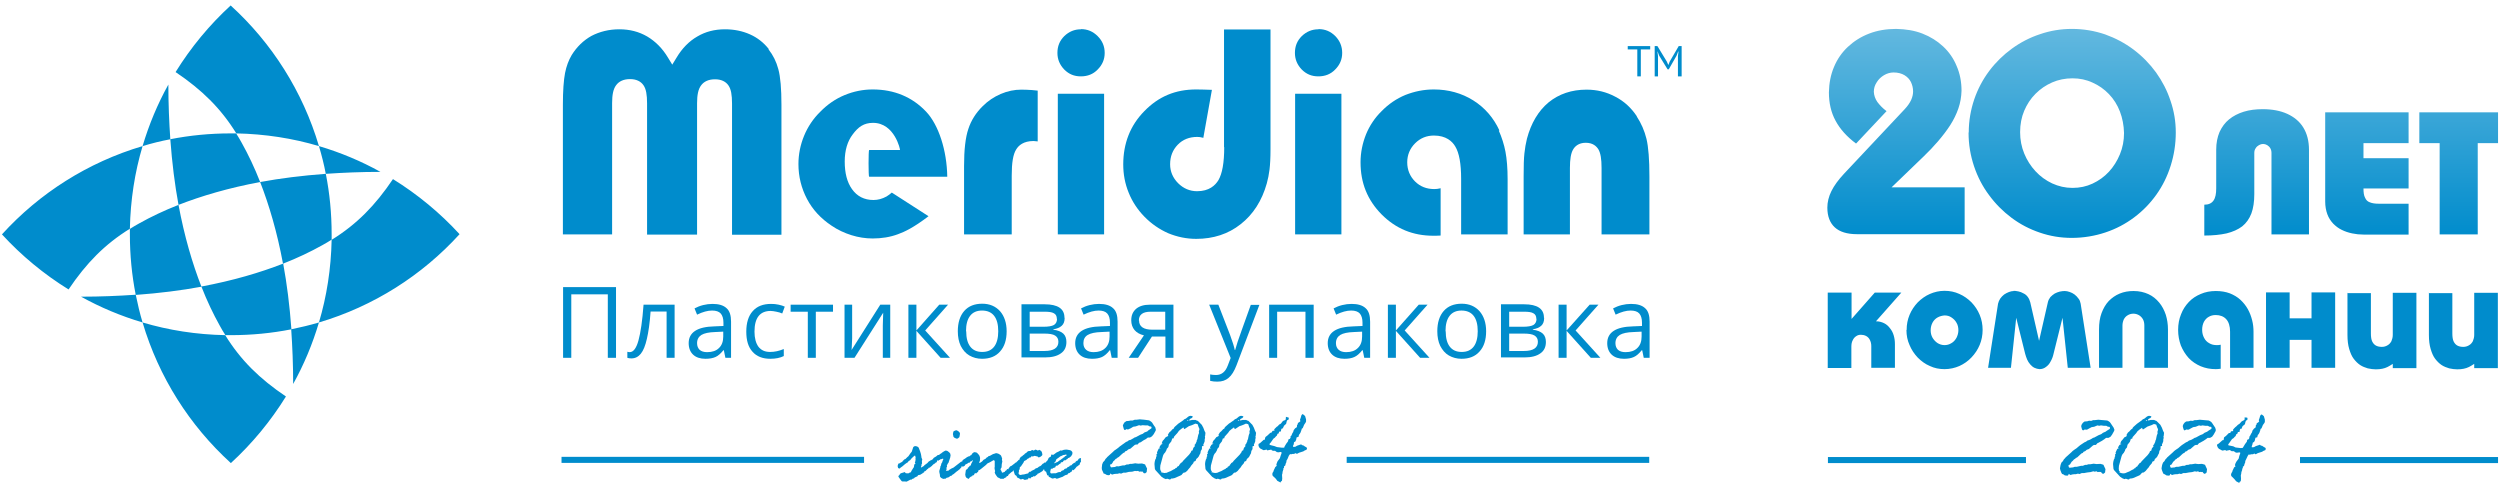 <?xml version="1.0" encoding="UTF-8"?> <!-- Creator: CorelDRAW X7 --> <svg xmlns="http://www.w3.org/2000/svg" xmlns:xlink="http://www.w3.org/1999/xlink" xml:space="preserve" width="128mm" height="25mm" style="shape-rendering:geometricPrecision; text-rendering:geometricPrecision; image-rendering:optimizeQuality; fill-rule:evenodd; clip-rule:evenodd" viewBox="0 0 12800 2500"> <defs> <style type="text/css"> <![CDATA[ .fil2 {fill:#008CCC} .fil1 {fill:#008CCC;fill-rule:nonzero} .fil0 {fill:url(#id0);fill-rule:nonzero} ]]> </style> <linearGradient id="id0" gradientUnits="userSpaceOnUse" x1="10525" y1="1212" x2="10525" y2="156"> <stop offset="0" style="stop-opacity:1; stop-color:#008CCC"></stop> <stop offset="1" style="stop-opacity:1; stop-color:#62B8DF"></stop> </linearGradient> </defs> <g id="Layer_x0020_1">  <g id="_736351936"> <path class="fil0" d="M9659 569c-20,-15 -35,-31 -47,-47 -11,-16 -17,-33 -18,-52 0,-18 5,-34 15,-49 9,-15 22,-27 37,-36 15,-9 32,-14 49,-14 22,0 41,5 56,14 15,9 26,21 33,35 7,15 11,31 11,48 0,14 -3,28 -10,44 -7,15 -18,31 -33,47l-311 331c-29,31 -50,60 -64,88 -14,28 -21,57 -21,85 0,44 13,78 38,101 25,23 63,35 114,35l551 0 0 -240 -374 0 164 -158c26,-25 51,-51 74,-78 23,-27 44,-54 62,-82 18,-28 32,-57 42,-86 10,-29 15,-59 16,-90 0,-46 -8,-88 -25,-127 -16,-39 -39,-72 -69,-100 -30,-28 -65,-50 -106,-66 -41,-16 -86,-23 -135,-24 -50,0 -97,8 -138,24 -42,16 -78,39 -109,68 -31,29 -55,64 -71,103 -17,40 -25,83 -26,130 0,54 11,103 34,145 23,43 58,82 105,117l159 -169zm420 110c0,61 10,118 28,172 18,54 44,104 77,148 33,45 71,83 115,116 44,33 92,58 145,76 52,18 107,27 163,27 61,0 119,-10 173,-28 54,-18 103,-44 147,-77 44,-33 82,-72 114,-117 32,-45 56,-94 73,-148 17,-54 26,-110 26,-170 0,-56 -9,-110 -27,-162 -17,-52 -42,-100 -74,-145 -32,-44 -70,-83 -115,-117 -44,-33 -93,-59 -146,-78 -53,-18 -110,-28 -170,-28 -56,0 -111,9 -163,27 -52,17 -100,42 -144,74 -44,32 -83,70 -116,114 -33,44 -59,93 -77,146 -18,53 -28,110 -28,169zm264 -3c0,-39 7,-76 21,-109 14,-33 33,-62 58,-87 25,-25 53,-44 85,-58 32,-14 67,-21 104,-21 37,0 71,7 103,22 32,14 60,34 84,59 24,25 43,55 56,89 13,34 20,71 21,110 0,39 -7,75 -21,109 -14,34 -33,64 -56,89 -24,26 -52,46 -84,61 -32,15 -66,22 -103,22 -37,0 -71,-8 -104,-23 -32,-15 -61,-36 -85,-62 -25,-27 -44,-57 -58,-91 -14,-34 -21,-71 -21,-109zm1479 524l0 -433c0,-45 -10,-83 -29,-114 -19,-31 -47,-54 -82,-70 -35,-16 -77,-24 -126,-24 -36,0 -68,4 -97,13 -29,9 -54,22 -75,39 -21,17 -37,39 -49,65 -11,26 -17,56 -17,90l0 199c0,27 -4,48 -14,62 -10,14 -25,21 -47,21l0 158c44,0 82,-4 114,-11 32,-8 59,-20 80,-36 21,-17 36,-38 47,-66 10,-27 15,-60 15,-99l0 -211c0,-9 2,-17 7,-24 4,-7 10,-12 17,-16 7,-4 14,-6 21,-6 7,0 14,2 21,6 6,4 12,9 16,16 4,7 6,15 6,24l0 417 195 0zm83 -625l0 457c0,24 4,46 11,65 7,19 17,34 30,48 13,13 27,24 44,32 16,8 34,14 53,18 19,4 38,6 58,6l231 0 0 -158 -153 0c-18,0 -33,-2 -45,-7 -12,-4 -20,-12 -25,-24 -6,-11 -8,-27 -8,-47l231 0 0 -155 -231 0 0 -77 231 0 0 -158 -425 0zm781 158l104 0 0 -158 -403 0 0 158 104 0 0 467 195 0 0 -467z"></path> <path class="fil1" d="M9479 1498l-121 0 0 386 121 0 0 -109c0,-13 2,-24 7,-33 4,-9 10,-16 18,-21 7,-5 15,-7 24,-7 9,0 18,2 26,6 8,4 15,11 19,19 5,9 8,20 8,33l0 111 121 0 0 -121c0,-16 -2,-30 -6,-44 -4,-14 -10,-26 -19,-37 -8,-11 -18,-20 -30,-26 -12,-6 -26,-10 -42,-10l130 -147 -136 0 -119 135 0 -135zm282 192c0,27 5,53 16,77 10,24 24,45 42,64 18,18 38,33 62,43 23,11 48,16 75,16 27,0 53,-6 76,-16 24,-11 44,-25 62,-44 18,-19 32,-40 42,-64 10,-24 15,-50 15,-77 0,-27 -5,-53 -15,-77 -10,-24 -24,-45 -42,-64 -18,-18 -39,-33 -62,-43 -24,-11 -49,-16 -76,-16 -27,0 -52,6 -75,16 -23,10 -44,25 -62,43 -18,19 -32,40 -42,64 -10,24 -15,49 -15,77zm266 0c0,15 -4,28 -10,40 -7,12 -15,21 -26,27 -11,7 -23,10 -35,10 -13,0 -25,-4 -35,-10 -11,-7 -19,-16 -26,-27 -7,-12 -10,-25 -10,-39 0,-16 4,-29 10,-40 6,-11 15,-20 26,-26 11,-6 23,-9 35,-10 13,0 25,3 35,10 11,7 20,16 26,27 7,11 10,25 10,40zm284 -200c-8,0 -17,2 -25,5 -9,3 -17,8 -25,13 -8,6 -14,13 -20,21 -5,8 -9,17 -11,26l-51 328 117 0 27 -256 46 185c3,10 6,20 10,29 4,9 9,17 16,25 6,7 13,13 21,17 8,4 17,6 26,7 13,0 24,-4 33,-11 10,-7 18,-16 24,-28 7,-12 12,-25 15,-39l46 -185 27 256 117 0 -51 -328c-2,-10 -5,-19 -11,-26 -6,-8 -12,-15 -20,-21 -8,-6 -16,-10 -25,-13 -9,-3 -17,-5 -25,-5 -8,0 -17,1 -26,3 -9,2 -18,6 -26,10 -8,5 -15,11 -22,18 -6,8 -11,17 -13,27l-45 197 -45 -197c-3,-11 -7,-20 -13,-28 -6,-8 -13,-14 -22,-18 -8,-5 -17,-8 -26,-10 -9,-2 -18,-3 -26,-3zm556 393l0 -216c0,-12 3,-23 7,-32 5,-9 11,-16 20,-21 8,-5 18,-8 29,-8 11,0 20,3 29,8 8,5 15,12 20,21 5,9 7,20 7,32l0 216 121 0 0 -196c0,-27 -4,-52 -11,-75 -8,-24 -19,-45 -34,-63 -15,-18 -33,-33 -55,-43 -22,-10 -47,-16 -76,-16 -26,0 -49,4 -71,13 -22,9 -40,22 -56,38 -16,17 -28,38 -37,62 -9,24 -13,52 -13,84l0 196 121 0zm671 0l0 -184c0,-20 -2,-40 -7,-59 -5,-20 -12,-39 -22,-57 -10,-18 -23,-34 -38,-48 -15,-14 -34,-25 -54,-33 -21,-8 -45,-12 -72,-12 -28,0 -54,5 -77,15 -24,10 -44,23 -61,41 -17,18 -31,39 -40,63 -10,24 -15,51 -15,80 0,29 5,55 14,80 10,24 23,45 40,64 17,18 38,32 61,42 24,10 49,15 78,15 8,0 17,-1 25,-2l0 -123c-8,2 -14,2 -20,2 -15,0 -28,-3 -39,-10 -11,-6 -20,-15 -26,-27 -6,-11 -10,-25 -10,-41 0,-16 3,-29 9,-41 6,-11 14,-20 25,-26 10,-6 22,-9 35,-9 23,0 41,7 54,21 13,14 20,36 20,64l0 185 121 0zm185 -386l-121 0 0 386 121 0 0 -143 112 0 0 143 121 0 0 -386 -121 0 0 133 -112 0 0 -133zm296 0l0 218c0,28 3,52 9,72 6,20 13,37 23,50 10,13 21,24 33,32 12,8 26,13 39,17 14,3 28,5 41,5 12,0 24,-1 33,-3 10,-2 19,-5 27,-9 9,-4 17,-10 27,-16l0 22 121 0 0 -386 -121 0 0 216c0,12 -3,22 -7,32 -5,9 -11,16 -20,21 -8,5 -18,8 -29,8 -11,0 -21,-2 -29,-6 -8,-4 -15,-11 -20,-21 -5,-10 -7,-24 -7,-42l0 -206 -121 0zm417 0l0 218c0,28 3,52 9,72 6,20 13,37 23,50 10,13 21,24 33,32 12,8 26,13 39,17 14,3 28,5 41,5 12,0 24,-1 33,-3 10,-2 19,-5 27,-9 9,-4 17,-10 27,-16l0 22 121 0 0 -386 -121 0 0 216c0,12 -3,22 -7,32 -5,9 -11,16 -20,21 -8,5 -18,8 -29,8 -11,0 -21,-2 -29,-6 -8,-4 -15,-11 -20,-21 -5,-10 -7,-24 -7,-42l0 -206 -121 0z"></path> <g> <polygon class="fil1" points="10803,2192 10802,2186 10797,2185 10793,2185 10784,2180 10771,2180 10757,2178 10748,2180 10739,2178 10722,2185 10709,2187 10696,2194 10689,2198 10685,2200 10682,2200 10681,2200 10674,2199 10667,2203 10667,2204 10664,2203 10660,2199 10656,2184 10656,2180 10659,2172 10665,2164 10673,2158 10674,2158 10687,2157 10696,2154 10707,2155 10717,2151 10726,2151 10743,2149 10766,2151 10789,2153 10795,2156 10802,2161 10806,2166 10814,2178 10822,2190 10826,2201 10824,2207 10819,2216 10814,2225 10806,2236 10797,2241 10794,2242 10784,2242 10783,2242 10774,2249 10762,2257 10751,2263 10746,2266 10739,2269 10731,2278 10723,2278 10720,2279 10717,2280 10695,2299 10684,2303 10676,2310 10668,2313 10664,2319 10658,2321 10650,2328 10635,2342 10628,2345 10625,2349 10619,2352 10612,2360 10607,2364 10602,2372 10599,2377 10597,2379 10591,2381 10591,2387 10593,2393 10595,2394 10597,2395 10604,2394 10615,2393 10619,2391 10624,2390 10633,2390 10655,2385 10664,2385 10676,2380 10684,2380 10693,2377 10702,2377 10714,2375 10720,2374 10726,2375 10735,2376 10754,2375 10765,2378 10770,2380 10772,2385 10780,2402 10779,2410 10778,2419 10771,2425 10768,2426 10765,2425 10761,2422 10757,2416 10753,2417 10748,2416 10740,2417 10734,2413 10725,2415 10718,2413 10704,2417 10687,2419 10671,2422 10659,2422 10647,2427 10639,2425 10628,2428 10620,2428 10611,2429 10601,2432 10599,2431 10592,2426 10590,2432 10587,2435 10584,2435 10580,2435 10572,2434 10563,2428 10558,2427 10554,2420 10549,2407 10547,2398 10550,2381 10554,2370 10555,2368 10562,2361 10567,2352 10573,2346 10576,2342 10605,2316 10612,2309 10620,2303 10632,2295 10640,2288 10651,2279 10672,2265 10681,2261 10687,2256 10696,2253 10701,2251 10710,2246 10716,2242 10723,2240 10745,2228 10758,2223 10767,2216 10781,2210 10786,2206 10802,2196 "></polygon> <polygon class="fil1" points="11323,2192 11322,2186 11317,2185 11313,2185 11304,2180 11291,2180 11277,2178 11268,2180 11259,2178 11242,2185 11229,2187 11216,2194 11209,2198 11205,2200 11202,2200 11201,2200 11194,2199 11187,2203 11186,2204 11184,2203 11180,2199 11176,2184 11176,2180 11179,2172 11185,2164 11193,2158 11194,2158 11207,2157 11216,2154 11226,2155 11237,2151 11246,2151 11263,2149 11286,2151 11309,2153 11315,2156 11322,2161 11326,2166 11334,2178 11342,2190 11345,2201 11344,2207 11339,2216 11334,2225 11326,2236 11317,2241 11314,2242 11304,2242 11303,2242 11294,2249 11282,2257 11271,2263 11266,2266 11259,2269 11251,2278 11243,2278 11240,2279 11237,2280 11215,2299 11204,2303 11196,2310 11188,2313 11184,2319 11178,2321 11170,2328 11155,2342 11148,2345 11145,2349 11139,2352 11132,2360 11127,2364 11122,2372 11119,2377 11117,2379 11111,2381 11111,2387 11113,2393 11115,2394 11117,2395 11124,2394 11135,2393 11139,2391 11144,2390 11153,2390 11175,2385 11184,2385 11196,2380 11204,2380 11213,2377 11222,2377 11234,2375 11240,2374 11246,2375 11255,2376 11274,2375 11285,2378 11290,2380 11292,2385 11300,2402 11299,2410 11298,2419 11291,2425 11288,2426 11285,2425 11281,2422 11277,2416 11273,2417 11268,2416 11260,2417 11254,2413 11245,2415 11238,2413 11224,2417 11207,2419 11191,2422 11179,2422 11167,2427 11159,2425 11148,2428 11140,2428 11131,2429 11121,2432 11119,2431 11112,2426 11110,2432 11107,2435 11104,2435 11100,2435 11092,2434 11083,2428 11078,2427 11074,2420 11069,2407 11067,2398 11070,2381 11074,2370 11075,2368 11082,2361 11087,2352 11093,2346 11096,2342 11125,2316 11132,2309 11140,2303 11152,2295 11160,2288 11171,2279 11192,2265 11201,2261 11207,2256 11216,2253 11221,2251 11230,2246 11236,2242 11243,2240 11265,2228 11278,2223 11287,2216 11301,2210 11306,2206 11322,2196 "></polygon> <path class="fil1" d="M10989 2155l4 -1 -2 -2 -1 -1 -1 0 -1 0 -1 1 0 1 0 1 1 1 2 1 1 0zm-140 254l5 7 -3 5 4 -1 5 2 6 1 4 1 6 -1 4 0 14 -6 8 -3 14 -8 7 -3 5 -5 5 -1 2 -5 9 -5 2 -5 4 -4 3 -5 8 -5 4 -6 31 -32 9 -12 3 -8 6 -2 4 -13 8 -9 -2 -6 5 -5 2 -5 4 -8 0 -4 2 -4 2 -5 1 -6 3 -14 4 -10 -1 -8 3 -10 0 -1 -1 -5 -3 -6 -5 -15 -7 -2 -5 -1 0 0 -13 6 -20 7 -18 12 -5 3 -2 -2 -3 -7 -5 4 -6 4 -12 10 -7 10 -18 20 -2 8 -7 1 -2 6 -3 9 -12 15 -3 14 -8 9 -2 7 -6 11 -7 8 -4 8 -2 7 -12 44 -1 14 1 9zm-20 -82l5 -5 -2 -2 0 -3 2 -5 6 -13 1 -1 2 -1 6 1 1 -2 -6 0 2 -9 3 -4 2 -4 4 -3 6 -2 0 -2 -3 1 -2 -2 2 -6 3 -7 2 -2 3 -3 11 -14 9 -4 4 -5 -3 -2 7 -12 3 -3 5 -4 10 -11 5 -2 2 -5 4 -5 18 -16 25 -18 5 -5 9 -4 12 -10 6 -3 5 -1 7 1 5 2 -1 4 -2 2 -3 3 -7 3 -3 3 -3 6 7 -1 9 -2 7 0 10 0 6 3 6 2 9 9 11 11 8 15 6 16 5 10 0 1 -1 6 0 6 -2 4 1 9 -2 8 0 9 -4 11 -3 5 1 7 -1 2 -5 0 -1 1 -1 1 0 11 -1 4 -2 3 -3 5 -2 12 -3 5 -6 12 -5 6 -7 6 -2 6 -2 4 -9 4 -2 7 -12 14 -4 7 -8 9 -8 10 -5 4 -4 3 -1 1 -7 1 -1 0 -6 6 -5 6 -8 4 -7 3 -21 9 -10 2 -6 0 -4 4 -3 1 -2 0 -8 -3 -5 -1 -5 2 -1 0 -10 -4 -12 -8 -31 -34 -3 -6 -2 -23 0 -4 1 -9 3 -12 4 -7 0 -5 1 -3 2 -2z"></path> <polygon class="fil1" points="11379,2254 11385,2253 11386,2246 11387,2240 11389,2238 11397,2232 11412,2217 11419,2217 11421,2211 11425,2208 11428,2207 11433,2208 11434,2206 11433,2200 11439,2193 11445,2187 11450,2183 11458,2175 11466,2170 11478,2157 11484,2154 11490,2151 11492,2149 11493,2136 11501,2139 11503,2137 11505,2137 11507,2143 11508,2145 11506,2149 11505,2151 11500,2153 11497,2159 11494,2172 11482,2182 11479,2189 11476,2196 11471,2195 11469,2199 11467,2205 11467,2211 11458,2212 11458,2212 11457,2216 11455,2221 11450,2223 11446,2233 11442,2236 11436,2243 11428,2248 11414,2268 11410,2273 11408,2279 11414,2281 11434,2285 11446,2291 11471,2294 11475,2294 11483,2293 11486,2288 11495,2273 11499,2268 11504,2261 11505,2255 11506,2252 11507,2251 11513,2249 11517,2242 11516,2237 11520,2232 11526,2220 11530,2214 11533,2204 11537,2199 11540,2195 11549,2188 11550,2177 11553,2175 11554,2169 11555,2167 11558,2165 11562,2163 11564,2160 11567,2159 11565,2151 11569,2140 11572,2129 11577,2122 11583,2124 11591,2131 11596,2148 11596,2160 11594,2165 11586,2176 11579,2193 11574,2196 11573,2202 11568,2216 11564,2223 11560,2227 11557,2239 11548,2241 11546,2249 11545,2255 11543,2258 11541,2263 11536,2265 11534,2267 11534,2268 11532,2277 11529,2285 11529,2290 11536,2290 11541,2289 11550,2284 11565,2279 11571,2277 11575,2281 11583,2283 11590,2288 11599,2293 11600,2296 11601,2298 11600,2301 11598,2305 11595,2306 11588,2309 11582,2313 11560,2320 11549,2326 11542,2322 11537,2325 11533,2326 11526,2326 11519,2328 11513,2327 11508,2335 11500,2352 11496,2360 11495,2369 11492,2375 11490,2383 11488,2388 11484,2387 11483,2398 11480,2399 11480,2406 11476,2417 11475,2426 11473,2434 11474,2452 11473,2462 11471,2465 11471,2465 11467,2467 11466,2470 11466,2471 11465,2472 11464,2472 11464,2472 11458,2469 11449,2464 11440,2453 11425,2438 11423,2433 11423,2429 11425,2422 11429,2416 11431,2409 11435,2401 11438,2394 11441,2391 11446,2388 11443,2382 11443,2381 11445,2374 11450,2364 11462,2348 11465,2335 11470,2321 11470,2318 11468,2317 11465,2316 11460,2317 11452,2318 11449,2317 11447,2317 11437,2310 11426,2310 11421,2307 11417,2304 11397,2308 11394,2304 11389,2305 11380,2307 11376,2306 11369,2302 11361,2298 11355,2291 11351,2281 11352,2276 11354,2274 11360,2271 "></polygon> </g> <path class="fil1" d="M11776 2340l1014 0 0 31 -1014 0 0 -31zm-2417 0l1014 0 0 31 -1014 0 0 -31z"></path> <g> <g> <path class="fil1" d="M8381 596c-29,-44 -66,-78 -111,-101 -45,-24 -93,-36 -147,-36 -76,0 -141,22 -194,65 -53,44 -90,107 -111,186 -6,24 -10,48 -13,75 -3,26 -4,65 -4,118l0 297 237 0 0 -340c0,-45 5,-75 16,-94 9,-16 28,-35 65,-35 37,0 55,18 65,34 11,19 16,49 16,95l0 340 245 0 0 -297c0,-85 -5,-150 -15,-192 -10,-41 -27,-80 -50,-115z"></path> <path class="fil1" d="M7677 668c-30,-65 -75,-117 -134,-154 -59,-37 -127,-56 -202,-56 -51,0 -99,10 -145,28 -46,19 -87,47 -122,83 -35,34 -62,75 -80,119 -18,45 -28,93 -28,143 0,106 35,193 108,267 73,73 160,109 265,109 8,0 21,0 37,-1l0 -242c0,0 0,0 -1,0 -11,3 -22,4 -32,4 -39,0 -72,-13 -98,-39 -26,-26 -40,-59 -40,-98 0,-38 14,-71 40,-97 27,-27 59,-40 97,-40 62,0 94,30 109,56 20,33 30,88 30,166l0 284 238 0 0 -282c0,-56 -4,-104 -11,-141 -7,-37 -19,-74 -34,-108z"></path> <path class="fil1" d="M6750 150c-33,0 -61,12 -85,35 -24,24 -35,52 -35,86 0,33 12,61 35,85 24,24 51,35 85,35 34,0 63,-11 86,-35 24,-24 36,-52 36,-85 0,-34 -12,-62 -35,-86 -24,-24 -52,-36 -86,-36z"></path> <polygon class="fil1" points="6631,1200 6868,1200 6868,480 6631,480 "></polygon> <path class="fil1" d="M6268 753c0,80 -10,136 -30,170 -16,26 -47,56 -109,56 -37,0 -70,-14 -97,-41 -27,-27 -41,-60 -41,-97 0,-40 13,-73 39,-100 26,-27 60,-40 100,-40 8,0 18,1 28,4 1,0 2,1 3,1l44 -246c-16,-1 -73,-2 -81,-2 -106,0 -192,36 -265,111 -72,73 -108,165 -108,273 0,50 9,99 28,145 18,45 45,86 80,122 36,37 77,65 122,85 46,19 94,29 144,29 87,0 164,-25 227,-75 64,-50 109,-120 134,-209 6,-22 11,-46 14,-71 3,-25 5,-60 5,-105l0 -612 -238 0 0 603z"></path> <path class="fil1" d="M5534 150c-33,0 -61,12 -85,35 -24,24 -35,52 -35,86 0,33 12,61 35,85 24,24 51,35 85,35 34,0 63,-11 86,-35 24,-24 36,-52 36,-85 0,-34 -12,-62 -36,-86 -24,-24 -52,-36 -86,-36z"></path> <polygon class="fil1" points="5416,1200 5653,1200 5653,480 5416,480 "></polygon> <path class="fil1" d="M5229 459c-35,0 -70,7 -105,22 -35,15 -66,36 -92,62 -35,34 -60,74 -74,117 -15,44 -22,108 -22,190l0 350 244 0 0 -300c0,-67 7,-110 23,-135 12,-20 37,-43 89,-43 4,0 11,1 21,2l0 -260c-10,-1 -20,-2 -30,-3 -17,-1 -35,-2 -53,-2z"></path> <path class="fil1" d="M4450 905l400 0c-2,-135 -44,-265 -108,-333 -71,-75 -163,-114 -274,-114 -50,0 -98,10 -144,29 -46,19 -88,48 -124,85 -36,35 -64,77 -83,123 -19,46 -29,95 -29,145 0,64 15,124 44,179 29,55 71,100 125,136 32,22 67,38 102,49 35,11 72,17 109,17 46,0 90,-7 130,-22 33,-12 79,-33 156,-92l-188 -121c-8,7 -17,14 -27,20 -22,12 -44,18 -67,18 -47,0 -84,-19 -110,-56 -25,-35 -37,-82 -37,-141 0,-57 14,-104 41,-139 28,-38 57,-59 104,-59 111,0 140,139 138,139l-158 0c-4,0 -4,137 0,137z"></path> <path class="fil1" d="M3936 251c-26,-33 -58,-58 -96,-75 -38,-17 -81,-26 -128,-26 -53,0 -100,12 -142,37 -42,24 -78,61 -106,108l-22 36 -22 -36c-28,-47 -64,-83 -106,-108 -43,-25 -90,-37 -143,-37 -53,0 -101,12 -143,34 -41,23 -75,56 -101,98 -16,27 -27,57 -34,92 -7,37 -11,91 -11,161l0 665 252 0 0 -672c0,-43 6,-72 20,-91 15,-21 39,-32 72,-32 31,0 55,11 69,32 13,19 18,48 18,92l0 672 256 0 0 -672c0,-43 6,-72 20,-91 15,-21 39,-32 72,-32 31,0 55,11 69,32 13,19 18,48 18,92l0 672 253 0 0 -665c0,-82 -5,-143 -16,-183 -10,-38 -27,-72 -50,-101z"></path> </g> <g> <polygon class="fil1" points="8334,253 8383,253 8383,391 8401,391 8401,253 8449,253 8449,236 8334,236 "></polygon> <polygon class="fil1" points="8595,236 8549,315 8542,333 8542,333 8534,315 8486,236 8472,236 8472,391 8489,391 8489,287 8486,264 8487,264 8495,285 8538,355 8544,355 8584,285 8592,264 8594,264 8591,287 8591,391 8610,391 8610,236 "></polygon> </g> <g> <polygon class="fil1" points="3154,1832 3112,1832 3112,1507 2925,1507 2925,1832 2883,1832 2883,1470 3154,1470 "></polygon> <path class="fil1" d="M3455 1832l-42 0 0 -237 -82 0c-4,59 -11,106 -19,140 -8,35 -18,60 -31,76 -13,16 -29,24 -48,24 -9,0 -16,-1 -21,-3l0 -31c4,1 8,2 12,2 19,0 34,-20 45,-60 11,-40 20,-101 26,-183l159 0 0 272z"></path> <path class="fil1" d="M3621 1803c26,0 46,-7 60,-21 15,-14 22,-34 22,-59l0 -25 -41 2c-33,1 -56,6 -71,15 -14,9 -22,23 -22,42 0,15 5,26 13,34 9,8 22,12 38,12zm93 29l-8 -39 -2 0c-14,17 -27,29 -41,35 -14,6 -30,9 -51,9 -27,0 -48,-7 -63,-21 -15,-14 -23,-34 -23,-59 0,-55 44,-84 132,-86l46 -2 0 -17c0,-21 -5,-37 -14,-47 -9,-10 -24,-15 -44,-15 -23,0 -48,7 -77,21l-13 -32c13,-7 28,-13 44,-17 16,-4 32,-6 48,-6 32,0 56,7 72,22 16,14 23,37 23,69l0 185 -31 0z"></path> <path class="fil1" d="M3944 1837c-39,0 -70,-12 -91,-36 -22,-24 -32,-58 -32,-103 0,-45 11,-81 33,-105 22,-25 53,-37 94,-37 13,0 26,1 39,4 13,3 23,6 31,10l-13 35c-9,-4 -19,-7 -30,-9 -11,-2 -20,-4 -29,-4 -55,0 -83,35 -83,106 0,33 7,59 20,77 14,18 33,27 60,27 23,0 46,-5 70,-15l0 36c-18,9 -41,14 -69,14z"></path> <polygon class="fil1" points="4265,1596 4177,1596 4177,1832 4136,1832 4136,1596 4048,1596 4048,1560 4265,1560 "></polygon> <polygon class="fil1" points="4363,1560 4363,1733 4361,1778 4360,1792 4507,1560 4558,1560 4558,1832 4520,1832 4520,1666 4521,1633 4522,1601 4375,1832 4324,1832 4324,1560 "></polygon> <polygon class="fil1" points="4809,1560 4854,1560 4737,1692 4864,1832 4816,1832 4692,1694 4692,1832 4651,1832 4651,1560 4692,1560 4692,1692 "></polygon> <path class="fil1" d="M4947 1696c0,35 7,61 21,79 14,18 34,27 61,27 27,0 47,-9 61,-27 14,-18 21,-45 21,-79 0,-35 -7,-61 -21,-79 -14,-18 -35,-27 -62,-27 -27,0 -47,9 -61,27 -14,18 -21,44 -21,79zm207 0c0,44 -11,79 -34,104 -22,25 -53,37 -92,37 -24,0 -46,-6 -65,-17 -19,-11 -33,-28 -44,-49 -10,-21 -15,-46 -15,-75 0,-44 11,-79 33,-104 22,-25 53,-37 92,-37 38,0 68,13 91,38 22,25 34,60 34,103z"></path> <path class="fil1" d="M5419 1750c0,-15 -6,-25 -17,-32 -11,-7 -30,-10 -55,-10l-75 0 0 89 76 0c47,0 71,-16 71,-47zm-8 -118c0,-13 -5,-23 -15,-28 -10,-6 -26,-8 -46,-8l-78 0 0 77 70 0c25,0 43,-3 54,-9 10,-6 16,-17 16,-31zm40 -4c0,18 -5,31 -15,40 -10,9 -24,15 -43,18l0 2c23,3 40,10 51,20 11,10 16,25 16,43 0,25 -9,45 -28,58 -19,14 -46,21 -82,21l-120 0 0 -272 119 0c67,0 101,23 101,68z"></path> <path class="fil1" d="M5599 1803c26,0 46,-7 60,-21 15,-14 22,-34 22,-59l0 -25 -41 2c-33,1 -56,6 -71,15 -15,9 -22,23 -22,42 0,15 5,26 14,34 9,8 22,12 38,12zm93 29l-8 -39 -2 0c-13,17 -27,29 -40,35 -14,6 -30,9 -51,9 -27,0 -48,-7 -63,-21 -15,-14 -23,-34 -23,-59 0,-55 44,-84 132,-86l46 -2 0 -17c0,-21 -5,-37 -14,-47 -9,-10 -24,-15 -44,-15 -23,0 -48,7 -77,21l-13 -32c13,-7 28,-13 44,-17 16,-4 32,-6 48,-6 32,0 56,7 72,22 16,14 23,37 23,69l0 185 -31 0z"></path> <path class="fil1" d="M5832 1641c0,31 23,47 68,47l66 0 0 -92 -75 0c-40,0 -60,15 -60,45zm-5 191l-48 0 78 -115c-21,-5 -37,-14 -48,-27 -11,-13 -17,-30 -17,-50 0,-25 8,-44 25,-59 17,-14 40,-21 70,-21l121 0 0 272 -41 0 0 -109 -69 0 -71 109z"></path> <path class="fil1" d="M6194 1560l44 0 60 155c13,35 21,61 24,77l2 0c2,-8 7,-23 13,-43 7,-20 29,-83 67,-188l44 0 -117 309c-12,31 -25,52 -41,65 -15,13 -34,19 -57,19 -13,0 -25,-1 -37,-4l0 -33c9,2 19,3 30,3 28,0 48,-16 60,-48l15 -39 -110 -273z"></path> <polygon class="fil1" points="6539,1832 6498,1832 6498,1560 6726,1560 6726,1832 6684,1832 6684,1596 6539,1596 "></polygon> <path class="fil1" d="M6892 1803c26,0 46,-7 60,-21 15,-14 22,-34 22,-59l0 -25 -41 2c-33,1 -56,6 -71,15 -14,9 -22,23 -22,42 0,15 5,26 14,34 9,8 22,12 38,12zm93 29l-8 -39 -2 0c-14,17 -27,29 -41,35 -13,6 -30,9 -50,9 -27,0 -48,-7 -63,-21 -15,-14 -23,-34 -23,-59 0,-55 44,-84 132,-86l46 -2 0 -17c0,-21 -5,-37 -14,-47 -9,-10 -24,-15 -44,-15 -23,0 -48,7 -77,21l-13 -32c13,-7 28,-13 44,-17 16,-4 32,-6 48,-6 32,0 56,7 72,22 16,14 23,37 23,69l0 185 -30 0z"></path> <polygon class="fil1" points="7264,1560 7309,1560 7192,1692 7319,1832 7271,1832 7147,1694 7147,1832 7106,1832 7106,1560 7147,1560 7147,1692 "></polygon> <path class="fil1" d="M7402 1696c0,35 7,61 21,79 14,18 34,27 61,27 27,0 47,-9 61,-27 14,-18 21,-45 21,-79 0,-35 -7,-61 -21,-79 -14,-18 -35,-27 -62,-27 -27,0 -47,9 -61,27 -14,18 -21,44 -21,79zm207 0c0,44 -11,79 -34,104 -22,25 -53,37 -92,37 -24,0 -46,-6 -65,-17 -19,-11 -33,-28 -44,-49 -10,-21 -15,-46 -15,-75 0,-44 11,-79 33,-104 22,-25 53,-37 92,-37 38,0 68,13 91,38 22,25 34,60 34,103z"></path> <path class="fil1" d="M7874 1750c0,-15 -6,-25 -17,-32 -11,-7 -30,-10 -55,-10l-75 0 0 89 76 0c47,0 71,-16 71,-47zm-8 -118c0,-13 -5,-23 -15,-28 -10,-6 -26,-8 -46,-8l-78 0 0 77 70 0c25,0 43,-3 54,-9 10,-6 16,-17 16,-31zm40 -4c0,18 -5,31 -15,40 -10,9 -24,15 -43,18l0 2c23,3 40,10 51,20 11,10 16,25 16,43 0,25 -9,45 -28,58 -19,14 -46,21 -82,21l-120 0 0 -272 119 0c67,0 101,23 101,68z"></path> <polygon class="fil1" points="8139,1560 8184,1560 8067,1692 8194,1832 8145,1832 8021,1694 8021,1832 7980,1832 7980,1560 8021,1560 8021,1692 "></polygon> <path class="fil1" d="M8323 1803c26,0 46,-7 60,-21 15,-14 22,-34 22,-59l0 -25 -41 2c-33,1 -56,6 -71,15 -14,9 -22,23 -22,42 0,15 5,26 13,34 9,8 22,12 38,12zm93 29l-8 -39 -2 0c-14,17 -27,29 -41,35 -13,6 -30,9 -50,9 -27,0 -48,-7 -63,-21 -15,-14 -23,-34 -23,-59 0,-55 44,-84 132,-86l46 -2 0 -17c0,-21 -5,-37 -14,-47 -9,-10 -24,-15 -44,-15 -23,0 -48,7 -77,21l-13 -32c13,-7 28,-13 44,-17 16,-4 32,-6 48,-6 32,0 56,7 72,22 16,14 23,37 23,69l0 185 -31 0z"></path> </g> <g> <path class="fil1" d="M4896 2203l1 0 5 2 6 4 5 5 2 5 0 2 -1 7 -2 10 -1 1 -6 5 -4 2 -3 0 -10 -4 -6 -5 -3 -14 0 -1 2 -11 2 -3 6 -3 6 -2zm504 162l-2 6 2 1 5 -3 10 -4 12 -9 4 -2 7 -6 4 -2 2 -3 4 -1 4 -5 3 -2 7 -4 -2 -3 -2 -1 -7 2 -8 1 -5 3 -10 4 -6 5 -10 7 -3 2 -1 2 -3 8 -4 7zm-8 -36l5 -3 12 -9 13 -6 8 -5 4 1 1 0 7 -2 5 -2 10 -1 6 0 5 1 11 2 6 3 5 6 1 5 -1 7 -6 10 -10 8 -5 1 -4 5 -4 2 -6 5 -7 0 -1 1 -2 2 -4 6 -5 0 -5 3 -1 4 -6 3 -7 6 -5 3 -5 -1 -2 3 -1 5 -4 1 -3 3 -3 -1 -6 5 -7 0 -2 6 -2 10 1 5 2 2 2 1 16 -1 8 0 12 -5 6 -1 6 0 5 -6 5 -2 6 -2 3 -4 2 -2 2 -1 8 -2 5 -6 8 -3 4 -5 8 -2 5 -6 7 -5 3 -2 2 0 2 4 0 -7 7 -6 7 -3 3 -7 5 -3 4 -2 1 0 1 1 1 1 1 1 0 0 -1 7 1 8 -5 7 -3 10 -4 2 -6 5 -4 2 -8 10 -6 6 -4 3 -2 -3 -3 1 -1 5 -1 2 -1 1 -8 5 -3 3 -6 1 -5 7 -11 3 -15 9 -4 1 -19 7 -6 1 -3 -1 -5 -3 -6 2 -8 1 -3 -1 -5 -3 -10 -5 -3 -8 -5 1 -6 -19 -7 -3 -1 -2 -1 -4 0 -1 -1 -1 -3 -1 -2 5 -5 5 -18 11 -4 0 -3 5 -8 6 -3 3 -2 1 -1 0 -5 -1 -5 4 -5 1 -1 0 -2 2 -4 5 -2 0 -5 -4 -3 2 0 4 -2 2 -6 1 -9 2 -2 0 -4 -2 -5 -3 -11 3 -7 -5 -6 -3 -6 -3 -2 -7 -6 -4 -3 -3 -1 -2 -3 -10 -2 -6 0 -2 0 -3 -6 7 -1 1 -4 2 -7 6 -9 8 -2 6 -6 1 -4 6 -7 3 -7 5 -7 -1 -6 1 -9 -5 -5 -2 -3 -2 -8 -11 -3 -5 -3 -7 0 -1 2 -7 -2 -7 0 -5 -2 -4 2 -3 0 -3 0 -15 0 -6 0 -8 -1 -2 -2 -2 -2 -1 -1 0 -19 11 -11 5 -5 4 -2 3 -26 21 -8 6 -6 2 -1 2 -1 6 -5 3 -6 6 -3 -3 -2 0 -3 5 -3 6 -7 1 -1 4 -4 1 -4 2 -6 5 -4 6 -5 -2 -7 -4 -4 -6 -2 -10 3 -22 4 -5 5 -2 1 -6 5 -3 6 -8 5 -1 1 -7 8 -15 1 -6 -8 7 -5 1 -5 7 -5 -1 -4 4 -12 6 -3 6 -10 5 -3 -3 -1 -2 -3 8 -5 5 -3 4 -4 3 -6 5 -7 5 -14 12 -7 4 -3 4 -7 2 -4 3 -4 3 -5 2 -6 1 -6 5 -7 0 -4 1 -1 0 -6 -3 -4 -2 -5 -5 -1 -2 -1 -11 -2 -8 -1 -8 1 -5 4 -13 1 -8 2 -2 3 -12 4 -6 2 -7 4 -9 -1 -2 -2 -1 -6 3 -4 -1 -4 4 -4 1 -5 4 -4 -2 -2 1 0 3 -1 2 -1 3 -1 1 -5 2 0 0 -3 4 -7 3 -1 2 -5 4 -1 1 -1 2 -7 5 -4 4 -6 1 -3 5 -4 2 -4 4 -6 6 -5 1 -2 6 -6 2 -3 4 -3 1 -6 4 -7 2 -6 1 -2 5 -6 3 -9 4 0 0 -3 4 -9 3 -4 4 -6 0 -19 10 -11 -1 -11 0 -4 -2 -6 -8 -10 -14 0 -4 5 -5 3 -5 3 -3 5 -2 7 -2 9 -3 6 6 6 0 6 1 9 -5 5 -1 2 -6 10 -16 3 -4 2 -13 1 -2 3 -1 2 -2 -3 -7 3 -6 0 -5 1 -3 -1 -4 1 -5 0 -1 -1 -5 -2 -6 -5 3 -12 11 -8 10 -8 5 -5 7 -3 1 -10 7 -14 12 -10 7 -3 4 -8 -2 -1 -2 -2 -8 1 -6 2 -5 3 -4 3 1 4 -3 11 -6 3 -5 4 -3 2 -3 7 -3 10 -10 5 -4 11 -16 6 -7 8 -24 5 -4 7 -1 8 2 6 4 2 3 7 18 4 13 2 11 1 8 3 7 1 4 -2 6 1 13 -3 5 0 6 -3 7 1 3 14 -8 3 -4 15 -11 7 -8 7 -4 2 -2 2 0 7 -4 2 -1 6 -8 12 -7 8 -7 8 -1 3 -4 6 -3 6 -5 9 -6 8 -4 3 0 7 2 9 7 5 6 2 9 -2 12 -5 15 -4 12 -3 3 -2 5 -3 3 1 8 -3 5 0 12 -3 3 1 2 4 -1 8 0 3 -4 6 -3 4 -3 13 -6 40 -31 4 1 1 -4 3 -5 14 -9 5 -4 9 -5 6 -1 4 -4 5 -2 5 -8 6 -5 5 -2 7 1 6 2 10 11 3 5 2 6 1 5 -1 15 -4 7 2 3 1 0 1 0 2 -1 4 -3 5 -3 8 -9 8 -4 4 -3 3 -4 6 -3 5 -5 6 -1 16 -9 7 -2 9 -3 0 0 9 2 5 2 9 6 3 4 3 8 2 6 -1 6 1 5 1 4 -1 4 -2 10 -1 16 -5 8 0 2 0 1 0 1 4 6 3 8 2 1 1 0 5 -2 6 -2 3 -5 6 -3 1 -3 4 -4 5 2 1 -5 2 -2 6 -8 7 -3 13 -10 4 -3 6 -5 1 0 2 0 0 0 0 -1 1 -2 5 -4 4 -5 5 -2 1 -6 3 -4 3 -4 6 -3 5 -5 6 -4 4 -5 6 -3 7 -7 4 -2 4 -1 7 0 8 -5 1 0 3 1 5 2 6 -4 3 -1 6 2 6 3 7 -4 10 6 4 8 2 10 -1 4 -4 4 -7 5 -7 2 -2 -1 -4 -4 -6 -1 -8 -2 -1 0 -6 2 -5 2 -2 -4 -2 1 -2 4 -4 3 -3 1 0 0 -2 -1 -3 4 -7 3 -6 6 -10 5 -2 2 -3 7 -9 13 -3 5 -5 4 -2 3 0 8 -4 5 0 7 -2 8 0 1 1 4 3 3 6 2 5 -1 3 -1 10 -1 15 -4 6 -1 3 -5 3 -3 2 -1 6 0 3 -4 15 -7 7 -6 8 -2 9 -7 7 -3 5 -4 6 -7 6 -3 4 -4 6 0 5 -7 3 -2 4 -7 2 -5 2 -3 4 -3 6 -3 1 -3 1 -5 0 -1 2 -2z"></path> <polygon class="fil1" points="5896,2191 5895,2185 5890,2183 5886,2183 5877,2178 5864,2178 5850,2177 5840,2179 5832,2177 5815,2183 5802,2185 5789,2193 5782,2196 5778,2198 5775,2199 5774,2199 5768,2197 5760,2202 5760,2202 5757,2201 5754,2197 5750,2182 5749,2179 5752,2171 5758,2162 5766,2157 5767,2156 5780,2155 5789,2153 5799,2153 5810,2149 5819,2149 5836,2147 5859,2149 5882,2152 5887,2154 5895,2160 5899,2164 5907,2177 5915,2188 5918,2200 5917,2205 5912,2214 5907,2223 5898,2234 5890,2239 5887,2240 5877,2240 5876,2241 5867,2248 5854,2255 5844,2262 5839,2265 5832,2267 5824,2276 5816,2276 5813,2277 5810,2278 5788,2297 5777,2301 5769,2308 5761,2311 5757,2317 5751,2319 5743,2326 5728,2340 5722,2343 5718,2347 5712,2350 5705,2358 5700,2362 5696,2370 5692,2375 5690,2377 5684,2378 5684,2385 5687,2391 5688,2392 5690,2393 5697,2392 5708,2391 5713,2389 5718,2387 5726,2388 5748,2383 5757,2383 5769,2378 5777,2378 5786,2375 5795,2375 5807,2373 5813,2372 5819,2373 5828,2374 5847,2373 5857,2376 5863,2378 5865,2383 5873,2399 5872,2407 5871,2417 5864,2423 5861,2423 5857,2423 5853,2419 5850,2414 5846,2415 5841,2414 5833,2415 5827,2411 5818,2412 5811,2411 5797,2415 5780,2416 5764,2420 5752,2420 5740,2425 5732,2423 5721,2426 5713,2426 5704,2427 5694,2430 5692,2429 5685,2424 5683,2430 5681,2432 5677,2433 5673,2433 5665,2431 5657,2426 5651,2425 5648,2418 5642,2405 5641,2396 5643,2378 5647,2368 5648,2366 5655,2359 5660,2350 5666,2344 5669,2340 5698,2314 5705,2307 5714,2301 5725,2293 5733,2286 5744,2278 5765,2263 5774,2259 5780,2254 5789,2252 5794,2249 5803,2244 5809,2240 5816,2238 5838,2226 5851,2221 5860,2214 5874,2209 5879,2204 5894,2194 "></polygon> <path class="fil1" d="M6081 2154l4 -1 -2 -2 -1 -1 -1 0 -1 0 -1 1 0 1 0 1 1 1 2 1 1 0zm-140 253l5 7 -3 5 4 -1 5 2 6 1 4 1 6 -1 4 0 14 -6 8 -3 14 -8 7 -3 5 -5 5 -1 2 -5 9 -5 2 -5 4 -4 3 -5 8 -5 4 -6 31 -32 9 -12 3 -8 6 -2 4 -13 8 -9 -2 -6 5 -5 2 -5 4 -8 0 -4 2 -4 2 -5 1 -6 3 -14 4 -10 -1 -8 3 -10 0 -1 -1 -5 -3 -6 -5 -15 -7 -2 -5 -1 0 0 -13 6 -20 7 -18 12 -5 3 -2 -2 -3 -7 -5 4 -6 4 -12 10 -7 10 -18 20 -2 8 -7 1 -2 6 -3 9 -12 15 -3 14 -8 9 -2 7 -6 11 -7 8 -4 8 -2 7 -12 44 -1 14 1 9zm-20 -81l5 -5 -2 -2 0 -3 2 -5 6 -13 1 -1 2 -1 6 1 1 -2 -6 0 2 -9 3 -4 2 -4 4 -3 6 -2 0 -2 -3 1 -2 -2 2 -6 3 -7 2 -2 3 -3 11 -14 9 -4 4 -5 -3 -2 7 -12 3 -3 5 -4 10 -11 5 -2 2 -5 4 -5 18 -16 25 -17 5 -5 9 -4 12 -10 6 -3 5 -1 7 1 5 2 -1 4 -2 2 -3 3 -7 3 -3 3 -3 6 7 -1 9 -2 7 0 10 0 6 3 6 2 9 9 11 11 8 15 6 16 5 10 0 1 -1 6 0 6 -2 4 1 9 -2 8 0 9 -4 11 -3 5 1 7 -1 2 -5 0 -1 1 -1 1 0 11 -1 4 -2 3 -3 5 -2 12 -3 5 -6 12 -5 6 -7 6 -2 6 -2 4 -9 4 -2 7 -12 14 -4 7 -8 9 -8 10 -5 4 -4 3 -1 1 -7 1 -1 0 -6 6 -5 6 -8 4 -7 3 -21 9 -10 2 -6 0 -4 4 -3 1 -2 0 -8 -3 -5 -1 -5 2 -1 0 -10 -4 -12 -8 -31 -34 -3 -6 -2 -23 0 -4 1 -9 3 -12 4 -7 0 -5 1 -3 2 -2z"></path> <path class="fil1" d="M6340 2154l4 -1 -2 -2 -1 -1 -1 0 -1 0 -1 1 0 1 0 1 1 1 2 1 1 0zm-140 253l5 7 -3 5 4 -1 5 2 6 1 4 1 6 -1 4 0 14 -6 8 -3 14 -8 7 -3 5 -5 5 -1 2 -5 9 -5 2 -5 4 -4 3 -5 8 -5 4 -6 31 -32 9 -12 3 -8 6 -2 4 -13 8 -9 -2 -6 5 -5 2 -5 4 -8 0 -4 2 -4 2 -5 1 -6 3 -14 4 -10 -1 -8 3 -10 0 -1 -1 -5 -3 -6 -5 -15 -7 -2 -5 -1 0 0 -13 6 -20 7 -18 12 -5 3 -2 -2 -3 -7 -5 4 -6 4 -12 10 -7 10 -18 20 -2 8 -7 1 -2 6 -3 9 -12 15 -3 14 -8 9 -2 7 -6 11 -7 8 -4 8 -2 7 -12 44 -1 14 1 9zm-20 -81l5 -5 -2 -2 0 -3 2 -5 6 -13 1 -1 2 -1 6 1 1 -2 -6 0 2 -9 3 -4 2 -4 4 -3 6 -2 0 -2 -3 1 -2 -2 2 -6 3 -7 2 -2 3 -3 11 -14 9 -4 4 -5 -3 -2 7 -12 3 -3 5 -4 10 -11 5 -2 2 -5 4 -5 18 -16 25 -17 5 -5 9 -4 12 -10 6 -3 5 -1 7 1 5 2 -1 4 -2 2 -3 3 -7 3 -3 3 -3 6 7 -1 9 -2 7 0 10 0 6 3 6 2 9 9 11 11 8 15 6 16 5 10 0 1 -1 6 0 6 -2 4 1 9 -2 8 0 9 -4 11 -3 5 1 7 -1 2 -5 0 -1 1 -1 1 0 11 -1 4 -2 3 -3 5 -2 12 -3 5 -6 12 -5 6 -7 6 -2 6 -2 4 -9 4 -2 7 -12 14 -4 7 -8 9 -8 10 -5 4 -4 3 -1 1 -7 1 -1 0 -6 6 -5 6 -8 4 -7 3 -21 9 -10 2 -6 0 -4 4 -3 1 -2 0 -8 -3 -5 -1 -5 2 -1 0 -10 -4 -12 -8 -31 -34 -3 -6 -2 -23 0 -4 1 -9 3 -12 4 -7 0 -5 1 -3 2 -2z"></path> <polygon class="fil1" points="6470,2252 6476,2251 6477,2244 6479,2238 6481,2236 6489,2230 6504,2216 6510,2215 6513,2210 6516,2206 6519,2205 6524,2206 6525,2204 6524,2198 6530,2192 6537,2185 6542,2182 6549,2174 6558,2169 6569,2155 6575,2153 6581,2150 6583,2147 6584,2134 6593,2137 6594,2136 6596,2136 6598,2141 6599,2143 6597,2148 6596,2150 6591,2151 6588,2157 6585,2170 6574,2180 6571,2187 6567,2194 6563,2194 6560,2198 6559,2203 6558,2209 6550,2210 6549,2211 6548,2214 6547,2219 6541,2221 6537,2231 6533,2234 6527,2241 6520,2246 6506,2266 6501,2271 6500,2277 6505,2279 6525,2284 6538,2289 6562,2292 6566,2292 6575,2292 6577,2286 6586,2271 6590,2266 6595,2259 6596,2253 6597,2250 6598,2249 6604,2247 6608,2240 6607,2235 6612,2230 6617,2218 6621,2212 6624,2202 6628,2197 6631,2193 6640,2187 6641,2176 6644,2173 6645,2167 6647,2165 6649,2163 6653,2161 6655,2159 6658,2157 6656,2149 6660,2138 6663,2127 6668,2120 6674,2123 6682,2130 6687,2147 6687,2158 6685,2163 6677,2175 6670,2192 6665,2195 6664,2200 6659,2214 6655,2221 6651,2226 6648,2237 6639,2239 6637,2247 6636,2253 6634,2256 6632,2261 6627,2263 6625,2265 6625,2266 6624,2275 6620,2283 6621,2288 6627,2288 6633,2287 6641,2282 6656,2277 6662,2275 6666,2279 6674,2281 6681,2286 6690,2291 6691,2294 6692,2296 6691,2299 6689,2303 6686,2304 6679,2307 6673,2311 6651,2318 6640,2324 6634,2320 6628,2323 6624,2324 6617,2324 6611,2326 6605,2325 6599,2333 6592,2350 6587,2358 6586,2367 6583,2373 6581,2381 6579,2386 6575,2385 6574,2396 6571,2397 6571,2403 6567,2415 6566,2424 6564,2431 6565,2450 6564,2459 6563,2463 6562,2463 6558,2465 6558,2468 6557,2469 6556,2470 6555,2470 6555,2470 6550,2467 6540,2462 6532,2451 6516,2436 6515,2431 6514,2427 6516,2420 6520,2414 6522,2407 6526,2399 6529,2392 6532,2389 6537,2385 6535,2380 6535,2379 6537,2372 6541,2362 6553,2346 6557,2333 6562,2319 6561,2316 6560,2315 6557,2314 6551,2315 6544,2316 6540,2315 6538,2315 6528,2308 6518,2308 6512,2306 6509,2302 6488,2306 6486,2302 6480,2303 6471,2305 6467,2304 6460,2300 6452,2296 6446,2289 6443,2279 6444,2274 6445,2272 6451,2269 "></polygon> <path class="fil1" d="M6895 2339l1549 0 0 31 -1549 0 0 -31zm-4020 0l1549 0 0 31 -1549 0 0 -31z"></path> </g> <path class="fil2" d="M665 1171c3,-147 25,-289 65,-423 -280,83 -528,241 -720,452 100,109 215,204 341,282 91,-135 185,-231 314,-311zm207 -458c9,122 23,233 42,336 118,-46 257,-87 418,-117 -29,-74 -61,-141 -94,-200 -9,-17 -19,-33 -29,-49 -9,0 -19,0 -28,0 -106,0 -209,10 -310,30zm-142 35c46,-14 94,-26 142,-35 -6,-88 -10,-181 -10,-280 -55,99 -99,204 -132,315zm169 -379c135,91 231,185 311,314 147,3 289,25 423,65 -83,-280 -241,-528 -452,-720 -109,100 -204,215 -282,341zm769 521c-122,9 -233,23 -336,42 46,118 87,257 117,418 74,-29 141,-61 200,-94 17,-9 33,-19 49,-29 0,-9 0,-19 0,-28 0,-106 -10,-209 -30,-310zm-219 460c-118,46 -257,87 -418,117 29,74 61,141 94,200 9,17 19,33 29,49 9,0 19,0 28,0 106,0 209,-10 310,-30 -9,-122 -23,-233 -42,-336zm249 -122c-3,147 -25,289 -65,423 280,-83 528,-241 720,-452 -100,-109 -215,-204 -341,-282 -91,135 -185,231 -314,311zm-667 239c-46,-118 -87,-257 -117,-418 -74,29 -141,61 -200,94 -17,9 -33,19 -49,29 0,9 0,19 0,28 0,106 10,209 30,310 122,-9 233,-23 336,-42zm-336 42c-88,6 -181,10 -280,10 99,55 204,99 315,132 -14,-46 -25,-94 -35,-142zm458 207c-147,-3 -289,-25 -423,-65 83,280 241,528 452,720 109,-100 204,-215 282,-341 -135,-91 -231,-185 -311,-314zm338 -30c6,88 10,181 10,280 55,-99 99,-204 132,-315 -47,14 -94,25 -142,35zm177 -796c88,-6 181,-10 280,-10 -99,-55 -204,-99 -315,-132 14,47 26,94 35,142z"></path> </g> </g> </g> </svg> 